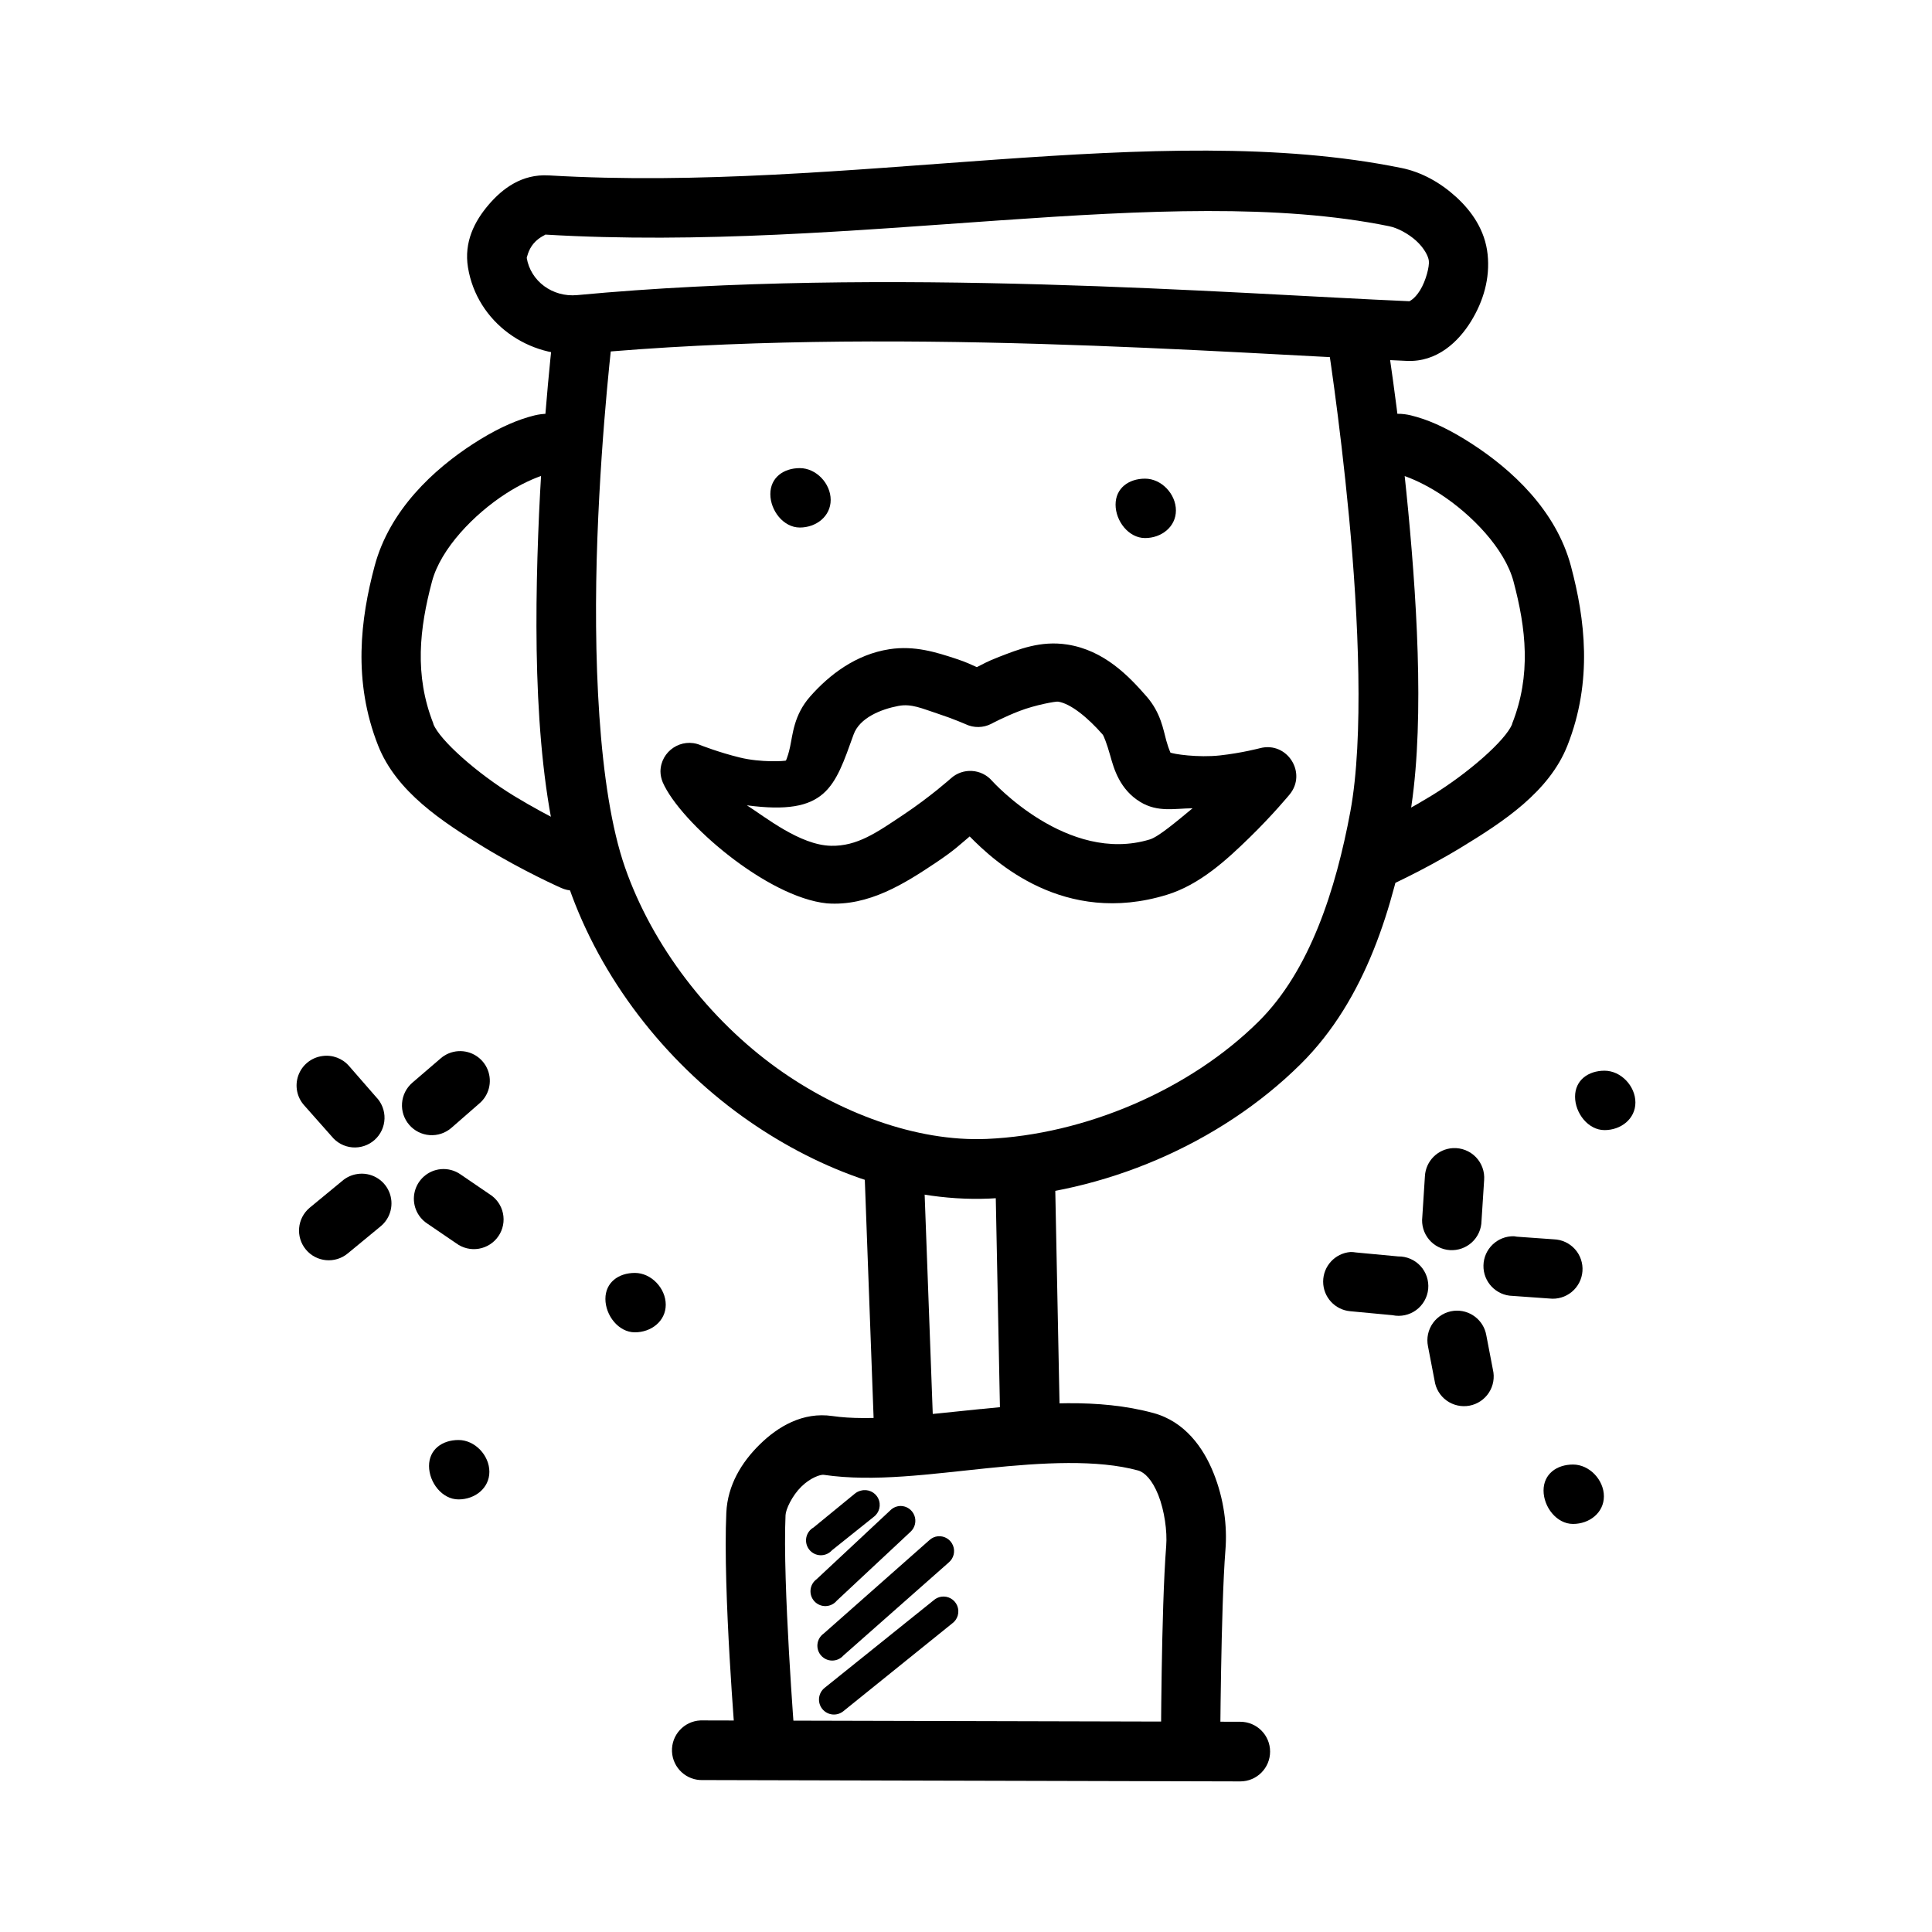 <?xml version="1.0" encoding="UTF-8"?>
<!-- Uploaded to: SVG Repo, www.svgrepo.com, Generator: SVG Repo Mixer Tools -->
<svg fill="#000000" width="800px" height="800px" version="1.1" viewBox="144 144 512 512" xmlns="http://www.w3.org/2000/svg">
 <g>
  <path d="m529.06 448.26c-4.016 0.215-7.223 3.422-7.441 7.438l-0.695 10.809c-0.254 2.141 0.383 4.297 1.762 5.957s3.379 2.684 5.531 2.828c2.156 0.141 4.273-0.605 5.859-2.066 1.59-1.465 2.508-3.516 2.539-5.672l0.695-10.809c0.18-2.262-0.625-4.488-2.203-6.113-1.582-1.621-3.785-2.488-6.047-2.371z"/>
  <path d="m529.29 491.38c-2.203 0.238-4.203 1.398-5.508 3.191-1.305 1.789-1.797 4.051-1.348 6.223l1.742 9.066v-0.004c0.297 2.133 1.453 4.055 3.199 5.312 1.75 1.258 3.938 1.742 6.055 1.348 2.113-0.398 3.977-1.648 5.148-3.453s1.555-4.016 1.055-6.109l-1.742-9.066c-0.699-4.102-4.465-6.949-8.602-6.508z"/>
  <path d="m501.86 475.8c-4.078 0.344-7.211 3.754-7.211 7.844 0 4.094 3.133 7.5 7.211 7.848l11.156 1.047c2.191 0.465 4.481-0.027 6.285-1.355 1.809-1.324 2.965-3.356 3.184-5.586 0.215-2.231-0.531-4.449-2.047-6.098-1.52-1.648-3.672-2.57-5.91-2.535l-11.156-1.047h-0.004c-0.496-0.09-1.004-0.129-1.508-0.121z"/>
  <path d="m545.21 471.62c-4.363-0.098-7.981 3.359-8.078 7.723-0.102 4.363 3.359 7.984 7.723 8.082l9.762 0.695c2.129 0.246 4.266-0.387 5.918-1.754 1.652-1.367 2.676-3.348 2.832-5.484 0.16-2.137-0.562-4.25-1.992-5.844-1.434-1.594-3.457-2.535-5.598-2.606l-9.762-0.695c-0.27-0.055-0.543-0.094-0.816-0.121z"/>
  <path d="m229.44 423.86c-2.914 0.383-5.371 2.356-6.371 5.117-1.004 2.762-0.387 5.852 1.602 8.016l7.207 8.137v-0.004c1.348 1.691 3.332 2.754 5.488 2.938 2.156 0.18 4.289-0.531 5.906-1.969 1.613-1.438 2.562-3.477 2.629-5.641 0.066-2.16-0.762-4.254-2.285-5.789l-7.09-8.137v0.004c-1.75-2.043-4.426-3.051-7.09-2.672z"/>
  <path d="m260.82 453.84c-3.328 0.309-6.094 2.688-6.906 5.93-0.809 3.242 0.516 6.641 3.305 8.48l7.672 5.231c1.723 1.281 3.891 1.801 6.008 1.441 2.117-0.359 3.996-1.566 5.199-3.34 1.207-1.777 1.633-3.969 1.184-6.066-0.445-2.102-1.734-3.926-3.559-5.051l-7.672-5.231v-0.004c-1.523-1.066-3.375-1.559-5.231-1.391z"/>
  <path d="m238.74 455.12c-1.508 0.211-2.922 0.855-4.07 1.855l-8.602 7.09c-3.336 2.793-3.781 7.762-0.988 11.102 2.793 3.336 7.762 3.777 11.102 0.984l8.602-7.09-0.004 0.004c2.781-2.219 3.731-6.023 2.316-9.289-1.414-3.262-4.84-5.172-8.359-4.66z"/>
  <path d="m265.47 422.57c-1.766 0.105-3.445 0.801-4.766 1.977l-7.438 6.391c-1.59 1.375-2.566 3.32-2.719 5.41-0.156 2.094 0.531 4.16 1.902 5.75 1.371 1.586 3.316 2.566 5.41 2.719 2.094 0.152 4.16-0.535 5.75-1.906l7.32-6.391c2.637-2.164 3.582-5.781 2.34-8.961-1.246-3.176-4.394-5.191-7.801-4.988z"/>
  <path d="m455.63 279.27c0 4.352-3.832 7.32-8.18 7.32-4.352 0-7.812-4.512-7.812-8.855 0-4.352 3.465-6.887 7.812-6.887 4.352 0 8.18 4.074 8.18 8.426z"/>
  <path d="m364.14 276.48c0 4.352-3.832 7.32-8.18 7.32-4.352 0-7.812-4.512-7.812-8.855 0-4.352 3.465-6.887 7.812-6.887 4.352 0 8.18 4.074 8.18 8.426z"/>
  <path d="m320.43 489.76c0 4.352-3.832 7.32-8.18 7.32-4.352 0-7.812-4.512-7.812-8.855 0-4.352 3.465-6.887 7.812-6.887 4.352 0 8.18 4.074 8.18 8.426z"/>
  <path d="m273.69 534.04c0 4.352-3.832 7.32-8.18 7.32-4.352 0-7.812-4.512-7.812-8.855 0-4.352 3.465-6.887 7.812-6.887 4.352 0 8.18 4.074 8.18 8.426z"/>
  <path d="m577.4 436.17c0 4.352-3.832 7.32-8.18 7.32-4.352 0-7.812-4.512-7.812-8.855 0-4.352 3.465-6.887 7.812-6.887 4.352 0 8.18 4.074 8.18 8.426z"/>
  <path d="m569.05 540.54c0 4.352-3.832 7.32-8.18 7.32-4.352 0-7.812-4.512-7.812-8.855 0-4.352 3.465-6.887 7.812-6.887 4.352 0 8.18 4.074 8.18 8.426z"/>
  <path d="m515.34 188.51c-64.613-13.188-146.86 6.648-225.82 1.977-0.043-0.004-0.059 0.004-0.117 0-7.051-0.418-12.203 3.426-15.922 7.785-3.719 4.356-6.57 9.859-5.461 16.621 2.391 14.555 16.086 24.246 30.449 22.895 79.781-7.492 170.47-0.18 218.38 1.855 8.02 0.355 13.672-5.117 16.969-10.461s5.086-11.41 4.414-17.781c-0.672-6.398-4.199-11.43-8.367-15.227-4.172-3.797-9.086-6.559-14.527-7.672zm-3.137 15.457c2.113 0.418 5 1.934 7.09 3.832 2.09 1.902 3.238 4.074 3.367 5.344 0.18 1.434-0.762 5.254-2.328 7.785-1.559 2.527-2.965 2.898-2.789 2.902-47.16-2.016-138.77-9.312-220.59-1.625-6.547 0.613-12.352-3.707-13.367-9.879 0.02 0.117 0.355-2.102 1.855-3.832 1.48-1.73 3.344-2.305 3.023-2.328 82.156 4.891 164.88-14.219 223.73-2.207z"/>
  <path d="m290.92 229.42s-3.152 25.328-4.301 56.484c-1.148 31.156-0.684 67.93 8.137 93.211 8.449 24.223 25.316 45.918 46.023 60.785 18.438 13.234 41.809 22.754 65.434 21.734 30.105-1.305 61.035-14.367 82.516-35.68 17.438-17.297 24.488-41.973 28.59-64.039 4.254-22.898 2.457-55.215-0.117-82.402-2.578-27.188-6.16-49.047-6.16-49.047l-15.457 2.559s3.41 21.383 5.926 48c2.516 26.617 3.938 58.648 0.355 77.984-3.867 20.812-10.766 42.25-24.289 55.668-18.344 18.199-46.117 30.023-72.059 31.148-18.875 0.816-39.43-7.141-55.555-18.711-18.031-12.941-33.074-32.426-40.328-53.23-7.227-20.723-8.445-56.996-7.32-87.398s4.184-55.09 4.184-55.09z"/>
  <path d="m403.89 517.41c-15.141 1.566-29.551 3.289-39.281 1.855-7.875-1.156-14.461 2.801-19.293 7.555-4.832 4.75-8.488 10.789-8.832 18.016-0.941 20.734 2.441 61.133 2.441 61.133l15.691-1.16s-3.254-41.328-2.441-59.273c0.059-1.543 1.727-5.137 4.184-7.555 2.465-2.422 5.117-3.254 5.926-3.137 13.379 1.965 28.418-0.238 43.234-1.742 14.816-1.535 29.324-2.352 40.098 0.594 1.707 0.477 3.727 2.445 5.348 6.508 1.617 4.062 2.398 9.621 2.09 13.48-1.34 16.996-1.391 54.16-1.391 54.16h15.691s0.18-37.836 1.391-52.996c0.535-6.481-0.418-13.695-3.137-20.453-2.691-6.758-7.617-13.66-15.922-15.922-14.672-3.992-30.648-2.613-45.789-1.047z"/>
  <path d="m329.62 599.93c-4.356 0.203-7.727 3.891-7.535 8.25 0.195 4.356 3.875 7.734 8.23 7.555l142.37 0.355c4.367 0 7.902-3.535 7.902-7.902 0-4.363-3.535-7.902-7.902-7.902l-142.25-0.355c-0.27-0.016-0.543-0.016-0.812 0z"/>
  <path d="m388.66 450.23-15.691 0.594 2.789 75.543 15.691-0.594z"/>
  <path d="m423.53 452.91-15.805 0.238 1.391 69.965 15.805-0.355z"/>
  <path d="m372.15 539.03c-0.598 0.141-1.152 0.422-1.625 0.816l-10.926 8.949h0.004c-1.008 0.57-1.711 1.555-1.93 2.688-0.215 1.137 0.078 2.312 0.805 3.211 0.727 0.898 1.812 1.434 2.969 1.461s2.266-0.453 3.035-1.316l11.043-8.832h-0.004c1.535-1.121 2.047-3.18 1.223-4.891-0.828-1.711-2.758-2.586-4.59-2.082z"/>
  <path d="m382.61 543.1c-1.008 0.031-1.965 0.445-2.672 1.16l-19.527 18.246c-0.914 0.664-1.504 1.688-1.609 2.812-0.109 1.129 0.273 2.246 1.047 3.07 0.773 0.824 1.867 1.277 2.996 1.242 1.133-0.039 2.191-0.559 2.91-1.43l19.527-18.246c1.211-1.098 1.621-2.828 1.027-4.352-0.594-1.523-2.066-2.519-3.699-2.508z"/>
  <path d="m392.61 551.12c-0.871 0.078-1.691 0.449-2.328 1.047l-28.008 24.754c-0.918 0.648-1.512 1.66-1.637 2.777-0.125 1.113 0.234 2.231 0.988 3.066 0.75 0.836 1.82 1.309 2.945 1.305 1.121-0.008 2.191-0.492 2.934-1.336l27.895-24.637h-0.004c1.332-1.09 1.805-2.914 1.164-4.512-0.637-1.598-2.238-2.594-3.953-2.461z"/>
  <path d="m393.42 567.15c-0.734 0.117-1.418 0.441-1.977 0.93l-28.938 23.242c-0.816 0.664-1.336 1.625-1.445 2.672s0.199 2.094 0.863 2.91c1.379 1.699 3.879 1.961 5.578 0.578l28.824-23.246v0.004c1.484-1.062 2.043-3.004 1.352-4.695-0.691-1.688-2.453-2.68-4.254-2.394z"/>
  <path d="m291.27 253.82c-3.012-0.418-4.988 0.051-7.207 0.695-4.438 1.293-9.398 3.695-14.645 7.09-10.488 6.789-22.188 17.551-26.148 32.426-3.715 13.938-5.824 30.418 0.93 47.535 4.836 12.281 17.086 20.25 27.895 26.848 10.809 6.594 20.688 10.926 20.688 10.926l-0.004-0.004c3.981 1.766 8.637-0.031 10.402-4.008 1.766-3.981-0.031-8.637-4.008-10.402 0 0-9.133-4.012-18.945-9.996-9.812-5.988-19.691-14.766-21.387-19.059 0.004-0.043 0.004-0.082 0-0.121-5.082-12.879-3.672-25.184-0.355-37.656 2.32-8.727 11.141-17.816 19.527-23.246 3.969-2.57 7.644-4.164 9.879-4.879l-0.004 0.004c2.352 1.23 5.16 1.195 7.481-0.094 2.316-1.285 3.832-3.656 4.027-6.301 0.18-2.125-0.77-5.332-2.672-7.207-1.91-1.875-3.957-2.344-5.461-2.559z"/>
  <path d="m512.32 253.82c-1.504 0.238-3.551 0.68-5.461 2.559-1.91 1.875-2.832 5.082-2.672 7.207v-0.004c0.195 2.644 1.711 5.016 4.027 6.301 2.32 1.289 5.129 1.324 7.477 0.094 2.238 0.715 5.91 2.316 9.879 4.879 8.387 5.426 17.203 14.516 19.527 23.246 3.32 12.469 4.738 24.777-0.355 37.656l-0.004-0.004v0.121c-1.691 4.297-11.691 13.074-21.5 19.059-9.809 5.988-18.828 9.996-18.828 9.996-3.981 1.766-5.773 6.422-4.008 10.402 1.766 3.977 6.422 5.773 10.402 4.008 0 0 9.879-4.332 20.688-10.926 10.809-6.594 23.055-14.566 27.895-26.848 6.758-17.117 4.641-33.598 0.93-47.535-3.965-14.875-15.777-25.637-26.266-32.426-5.242-3.398-10.09-5.801-14.527-7.09-2.219-0.645-4.188-1.117-7.207-0.695z"/>
  <path d="m426.83 314.81c-7.086-1.113-12.957 1.297-18.078 3.273-3.289 1.273-4.262 1.918-5.875 2.715-1.613-0.68-2.488-1.227-5.652-2.262-5.039-1.648-10.84-3.523-17.516-2.488-8.941 1.379-15.949 6.789-21.02 12.543-4.309 4.898-4.594 10.035-5.312 13.332s-1.273 3.762-1.016 3.617c-0.355 0.18-6.688 0.594-12.316-0.793-5.629-1.375-10.395-3.273-10.395-3.273-5.027-2.113-10.586 1.559-10.621 7.004 0.012 0.969 0.238 1.93 0.594 2.82 4.637 10.668 27.629 30.477 43.504 32.105 11.105 0.84 20.699-5.32 28.812-10.734 5.164-3.453 6.535-4.922 9.039-7.004 6.648 6.773 25.031 23.781 52.203 15.48 8.836-2.695 15.996-9.371 22.035-15.254 6.039-5.887 10.508-11.301 10.508-11.301 4.773-5.711-0.594-14.188-7.797-12.316 0 0-4.852 1.285-10.621 1.922-5.773 0.637-12.465-0.355-13.219-0.793 0.238 0.117-0.238-0.355-1.016-3.164-0.785-2.82-1.418-7.297-5.195-11.641-4.742-5.445-11.242-12.25-21.016-13.785zm-2.375 15.141c3.312 0.535 7.82 4.207 11.75 8.699 0.238 0.238 1.082 2.242 2.035 5.652 0.945 3.41 2.492 8.887 7.91 12.203 4.672 2.863 9.23 1.73 13.898 1.695-4.273 3.535-9.055 7.562-11.301 8.25-21.875 6.684-41.809-15.48-41.809-15.48-2.809-3.273-7.769-3.582-10.961-0.68 0 0-5.438 4.867-12.543 9.605-7.102 4.742-12.242 8.398-19.211 8.25-8.246-0.18-17.461-7.668-22.293-10.73 21.137 2.82 23.223-4.699 28.281-18.766 1.582-4.414 7.254-6.699 11.863-7.57 3.469-0.66 6.219 0.668 10.395 2.035 4.176 1.367 7.457 2.82 7.457 2.82 2.152 1.016 4.664 0.977 6.781-0.117 0 0 3.266-1.773 7.457-3.391 4.188-1.617 9.648-2.59 10.281-2.488z"/>
 </g>
</svg>